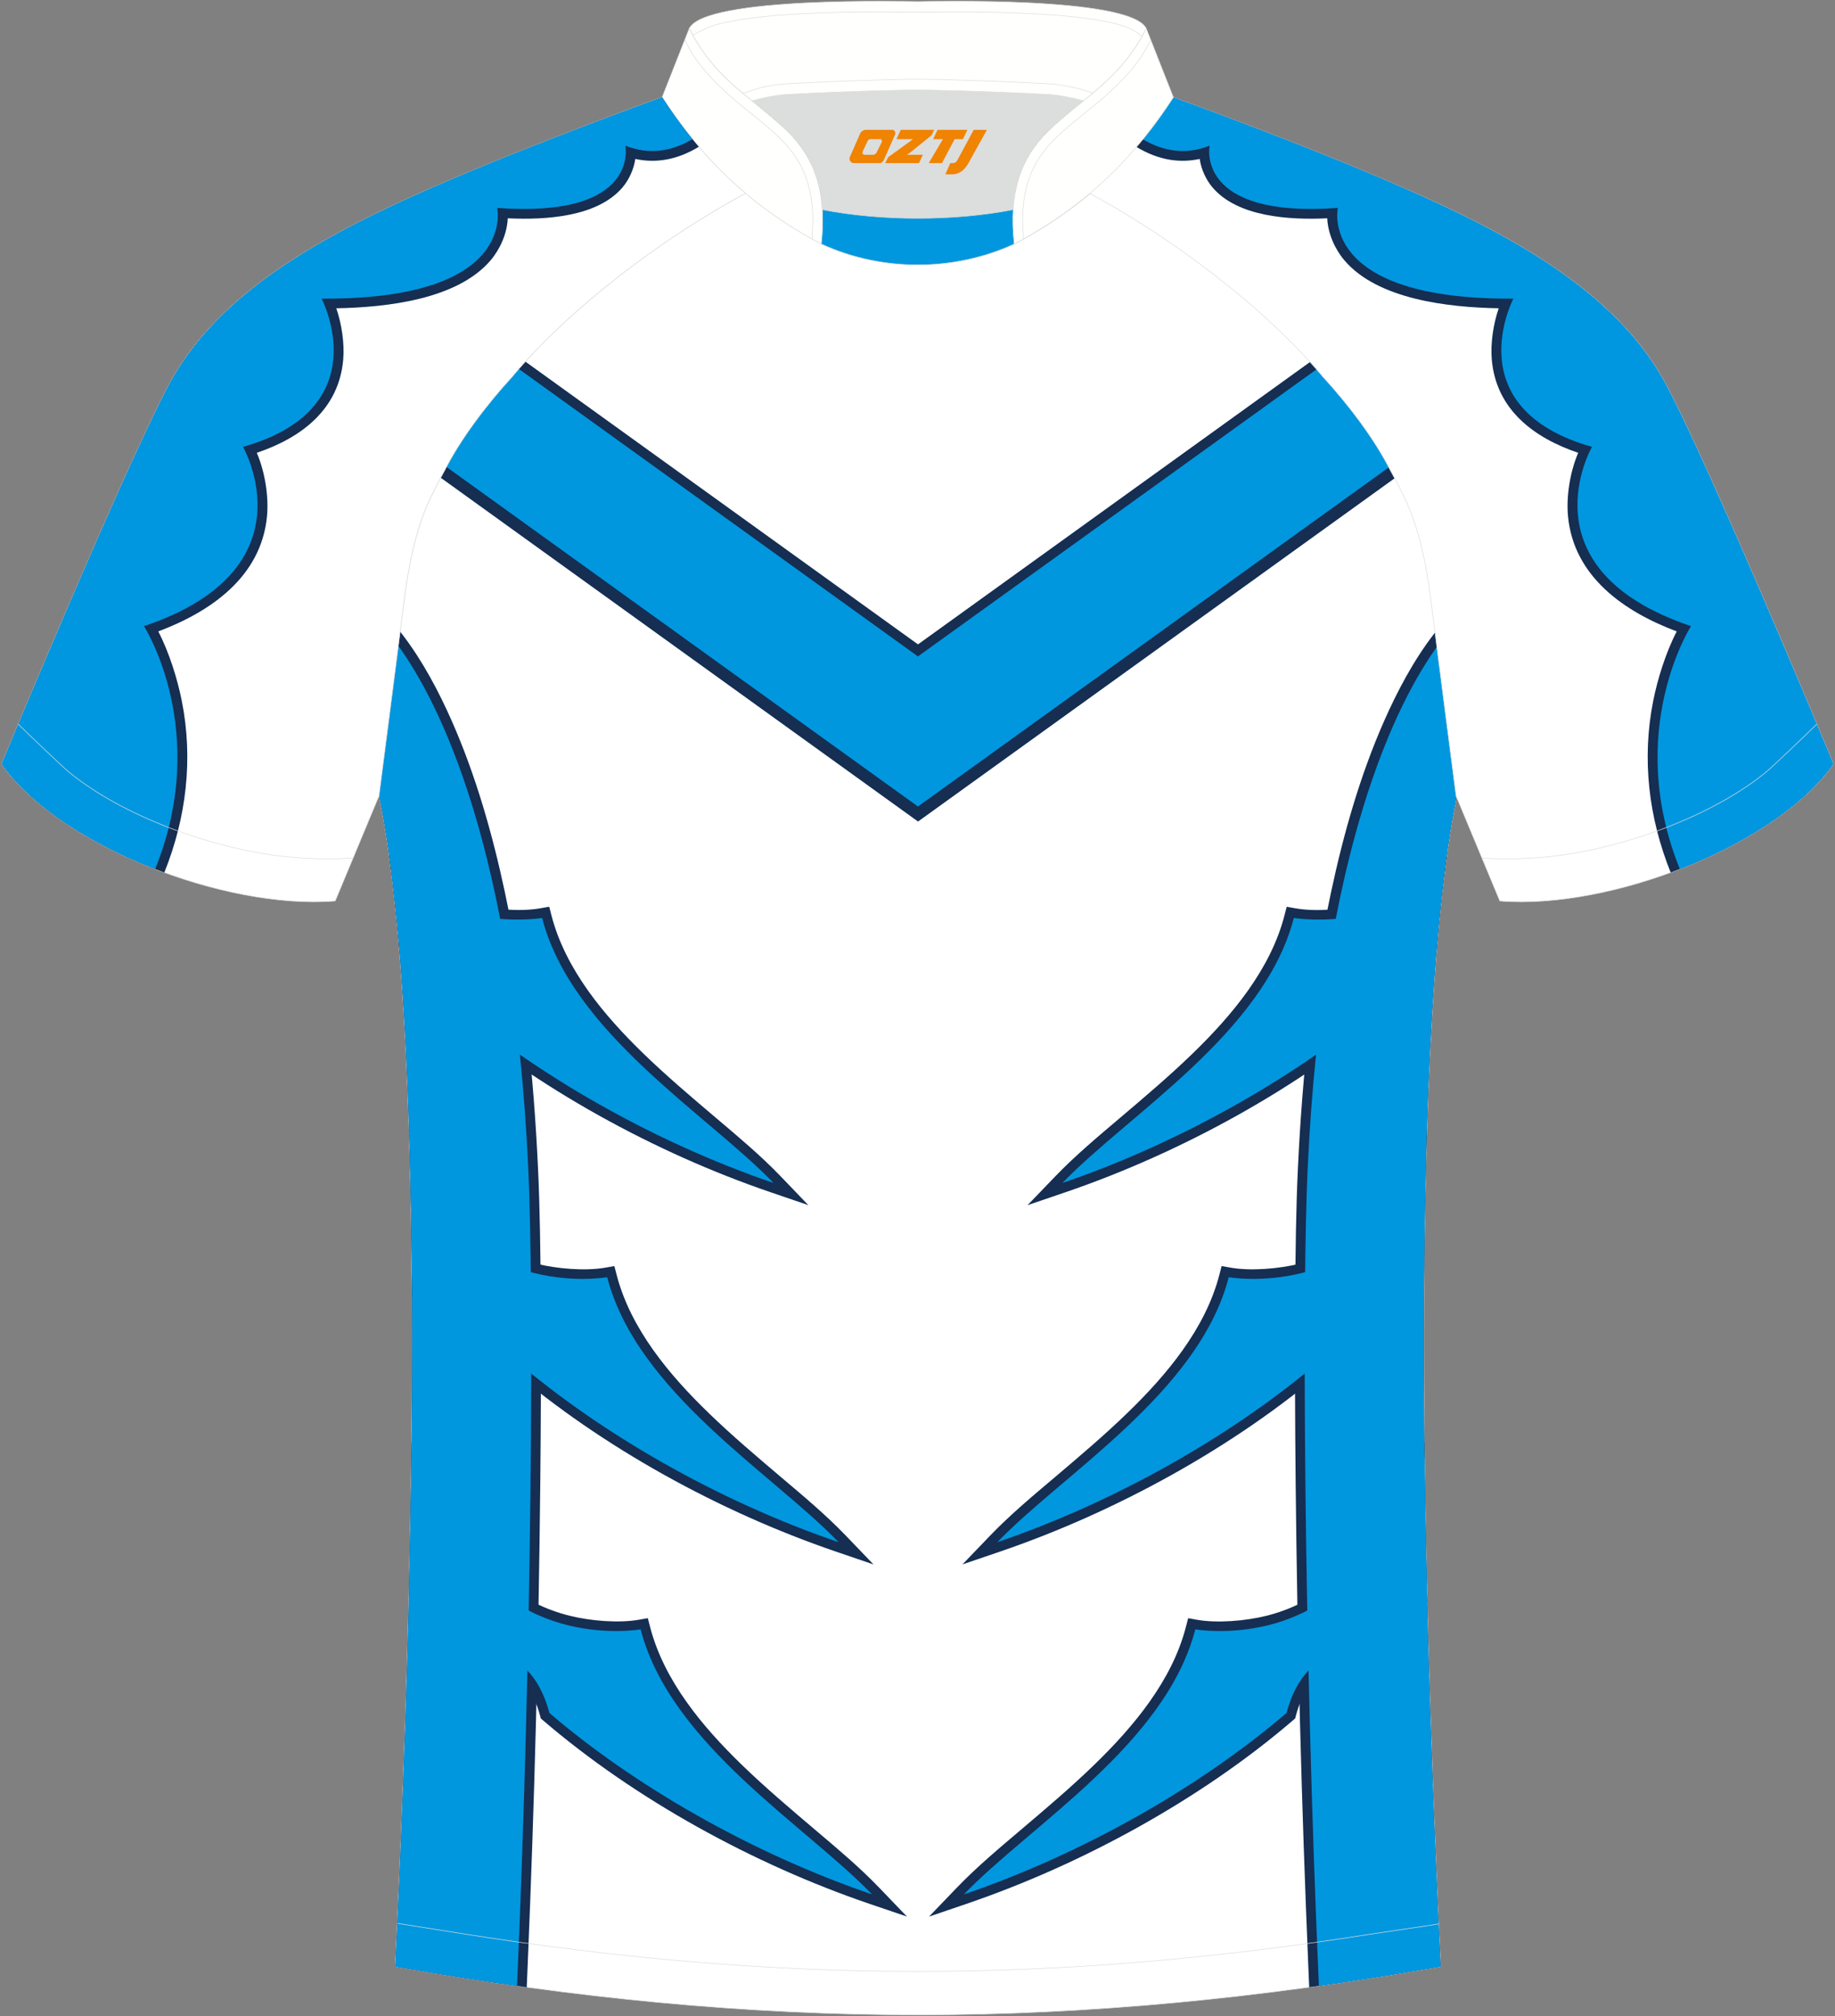 <?xml version="1.0" encoding="utf-8"?>
<!-- Generator: Adobe Illustrator 22.0.0, SVG Export Plug-In . SVG Version: 6.00 Build 0)  -->
<svg xmlns="http://www.w3.org/2000/svg" xmlns:xlink="http://www.w3.org/1999/xlink" version="1.1" id="图层_1" x="0px" y="0px" width="375.2px" height="412px" viewBox="0 0 375.2 412" enable-background="new 0 0 375.2 412" xml:space="preserve">
<rect x="0" y="0" width="375.2" height="412" fill="#808080" stroke="none"/>
<g>
	
		<path fill-rule="evenodd" clip-rule="evenodd" fill="#FFFFFF" stroke="#DCDDDD" stroke-width="0.118" stroke-miterlimit="22.926" d="   M292.76,122.67c1.28,10.22,4.87,37.86,5.13,39.85c-10.9,52.76-6,185.61-3.31,239.33c-36.96,6.55-71.92,9.87-106.89,9.9   c-34.96-0.04-69.93-3.35-106.88-9.9c2.69-53.72,7.59-186.57-3.31-239.33c0.26-1.99,3.85-29.63,5.13-39.85   c0.85-6.81,2.32-14.11,4.86-19.76c1.01-2.26,2.15-4.5,3.41-6.73c3.27-6.54,8.81-13.72,13.75-19.1   c11.93-14.32,31.36-28.81,47.79-37.59c3.96,3.33,8.45,6.45,13.61,9.33l1.87,1.01c6.12,2.84,13.02,4.26,19.79,4.27   c6.76-0.02,13.67-1.44,19.79-4.27l1.87-1.01c5.16-2.88,9.64-6.01,13.6-9.33c16.43,8.78,35.86,23.26,47.79,37.59   c4.94,5.38,10.48,12.56,13.75,19.1c1.25,2.23,2.4,4.47,3.41,6.73C290.44,108.56,291.91,115.87,292.76,122.67z"/>
	<path fill-rule="evenodd" clip-rule="evenodd" fill="#152E52" d="M268.99,73.16l-0.01,0.01l-81.28,58.51l-81.29-58.51l0,0   c-6.45,7.78-12.1,15.97-16.36,24.41l97.66,70.3l97.65-70.29C281.09,89.13,275.44,80.95,268.99,73.16z"/>
	<path fill-rule="evenodd" clip-rule="evenodd" fill="#152E52" d="M81.82,129.07c0.14,0.18,0.27,0.35,0.4,0.52   c4.13,5.36,7.47,11.65,10.19,17.82c4.88,11.07,8.28,23.01,10.8,34.82c3.94,18.45,5.9,37.51,6.79,56.33   c0.41,8.61,0.5,17.3,0.56,25.93c0.1,12.86,0.04,25.74-0.09,38.6c-0.34,32.78-1.19,65.58-2.57,98.33l-0.2,4.69   c-8.86-1.22-17.81-2.63-26.89-4.24c2.69-53.72,7.59-186.57-3.31-239.33C77.72,160.87,80.24,141.44,81.82,129.07z"/>
	<path fill-rule="evenodd" clip-rule="evenodd" fill="#152E52" d="M293.57,129.07l-0.4,0.51c-4.13,5.36-7.47,11.65-10.19,17.82   c-4.88,11.07-8.28,23.01-10.8,34.82c-3.94,18.45-5.9,37.51-6.79,56.33c-0.41,8.61-0.5,17.3-0.56,25.93   c-0.1,12.86-0.04,25.74,0.09,38.6c0.34,32.78,1.19,65.58,2.57,98.33l0.2,4.69c8.86-1.22,17.81-2.63,26.89-4.24   c-2.69-53.72-7.59-186.57,3.31-239.33C297.67,160.87,295.15,141.44,293.57,129.07z"/>
	<path fill-rule="evenodd" clip-rule="evenodd" fill="#152E52" d="M195.65,385.74c4.06-4.22,8.69-8.09,13.16-11.88   c5.07-4.3,10.15-8.59,14.92-13.22c8.01-7.76,15.9-17.16,18.75-28.18l0.46-1.78l1.81,0.32c4.22,0.74,10.01,0.22,14.09-0.79   c10.32-2.55,17.69-9.11,22.08-18.76c2.33-5.13,5.84-11.89,10.32-16.67c0.12,11.07,0.32,22.03,0.58,32.63   c-3.63,2.61-6.35,6.51-8.31,11.34l-0.52,1.28l-1.38-0.04c-0.92-0.03-2.08-0.32-3.06-0.4c-1.55-0.14-3.13-0.07-4.65,0.32   c-5.12,1.31-7.64,5.87-8.92,10.66l-0.16,0.6l-0.47,0.4c-18.85,16.16-43.1,29.41-66.62,37.44l-7.77,2.65L195.65,385.74   L195.65,385.74z M157.52,243.62c-23.52-8.03-47.77-21.28-66.62-37.44l-0.47-0.4l-0.16-0.6c-1.26-4.69-3.69-9.14-8.57-10.57   c-0.6-7.28-1.32-14.05-2.18-20.18c4.27,5.11,9.9,8.67,16.88,10.39c4.08,1.01,9.88,1.53,14.09,0.79l1.81-0.32l0.46,1.78   c2.85,11.02,10.74,20.41,18.75,28.18c4.77,4.63,9.85,8.92,14.92,13.22c4.47,3.79,9.1,7.65,13.16,11.88l5.69,5.92L157.52,243.62   L157.52,243.62z M170.83,317.04l7.77,2.65l-5.69-5.92c-4.06-4.22-8.69-8.09-13.16-11.87c-5.07-4.3-10.15-8.59-14.92-13.22   c-8.01-7.76-15.9-17.16-18.75-28.18l-0.46-1.78l-1.81,0.32c-4.21,0.74-10.01,0.22-14.09-0.79c-10.32-2.55-17.69-9.11-22.08-18.76   c-1.08-2.37-2.4-5.09-3.96-7.8c0.33,10.73,0.51,21.92,0.57,33.25c0.28,0.6,0.55,1.21,0.81,1.84l0.52,1.28l1.38-0.04   c0.92-0.03,2.08-0.32,3.06-0.4c1.55-0.14,3.13-0.07,4.65,0.32c5.12,1.32,7.64,5.87,8.92,10.66l0.16,0.6l0.47,0.4   C123.06,295.76,147.31,309.01,170.83,317.04L170.83,317.04z M177.67,389.01c-23.52-8.03-47.77-21.28-66.62-37.44l-0.47-0.4   l-0.16-0.6c-1.29-4.8-3.8-9.35-8.92-10.66c-1.51-0.39-3.09-0.45-4.65-0.32c-0.98,0.09-2.14,0.38-3.06,0.4l-1.38,0.04l-0.52-1.28   c-1.96-4.83-4.68-8.73-8.31-11.35c0.26-10.6,0.46-21.56,0.58-32.63c4.48,4.79,7.99,11.54,10.32,16.67   c4.38,9.65,11.76,16.21,22.08,18.76c4.08,1.01,9.88,1.53,14.09,0.79l1.81-0.32l0.46,1.78c2.85,11.02,10.74,20.42,18.75,28.18   c4.77,4.63,9.85,8.92,14.92,13.22c4.47,3.79,9.1,7.65,13.16,11.88l5.69,5.92L177.67,389.01L177.67,389.01z M215.8,240.36   c4.06-4.22,8.69-8.09,13.16-11.88c5.07-4.3,10.15-8.59,14.92-13.22c8.01-7.76,15.9-17.16,18.75-28.18l0.46-1.78l1.81,0.32   c4.21,0.74,10.01,0.22,14.09-0.79c6.98-1.72,12.61-5.28,16.88-10.39c-0.86,6.12-1.58,12.9-2.18,20.18   c-4.89,1.43-7.32,5.88-8.57,10.57l-0.16,0.6l-0.47,0.4c-18.85,16.16-43.1,29.41-66.62,37.44l-7.77,2.65L215.8,240.36L215.8,240.36z    M202.48,313.77l-5.69,5.92l7.77-2.65c23.52-8.03,47.77-21.28,66.62-37.44l0.47-0.4l0.16-0.6c1.29-4.8,3.8-9.35,8.92-10.66   c1.51-0.39,3.09-0.45,4.65-0.32c0.98,0.09,2.14,0.38,3.06,0.4l1.38,0.04l0.52-1.28c0.26-0.63,0.52-1.24,0.81-1.84   c0.06-11.33,0.24-22.52,0.57-33.25c-1.56,2.71-2.89,5.43-3.96,7.8c-4.38,9.65-11.76,16.21-22.08,18.76   c-4.08,1.01-9.88,1.53-14.09,0.79l-1.81-0.32l-0.46,1.78c-2.85,11.02-10.74,20.42-18.75,28.18c-4.77,4.63-9.85,8.92-14.92,13.22   C211.17,305.68,206.54,309.55,202.48,313.77z"/>
	<path fill-rule="evenodd" clip-rule="evenodd" fill="#0097DF" d="M81.45,131.98c8.25,11.41,23.46,41,26.56,106.67   c1.16,24.62,0.8,96.46-2.29,167.17c-8.21-1.15-16.51-2.48-24.9-3.96c2.69-53.72,7.59-186.57-3.31-239.33   C77.7,160.99,79.88,144.26,81.45,131.98z"/>
	<path fill-rule="evenodd" clip-rule="evenodd" fill="#0097DF" d="M293.94,131.98c-8.25,11.41-23.46,41-26.56,106.67   c-1.16,24.62-0.8,96.46,2.29,167.17c8.21-1.15,16.51-2.48,24.9-3.96c-2.69-53.72-7.59-186.57,3.31-239.33   C297.69,160.99,295.52,144.26,293.94,131.98z"/>
	<path fill-rule="evenodd" clip-rule="evenodd" fill="#0097DF" d="M197.08,387.12c13.46-14.01,41.24-30.65,47.32-54.16   c0,0,26.81,4.68,38.33-20.69c3.03-6.67,5.92-11.29,8.54-14.48c0.11,9.22,0.28,18.36,0.49,27.25c-3.88,2.43-7.47,6.47-10.1,12.95   c-1.52-0.04-14.3-4.04-18.61,12.05C245.89,364.77,221.93,378.64,197.08,387.12L197.08,387.12z M158.16,241.74   c-13.46-14-41.24-30.65-47.32-54.16c0,0-18.02,3.14-30.86-9.71c0.58,4.58,1.1,9.47,1.54,14.64c4.01,0.92,8.46,3.89,10.67,12.15   C109.35,219.38,133.31,233.26,158.16,241.74L158.16,241.74z M171.47,315.15c-24.85-8.48-48.81-22.36-65.96-37.07   c-4.31-16.09-17.09-12.1-18.61-12.05c-0.81-2-1.71-3.76-2.68-5.32c-0.07-8.35-0.2-16.58-0.42-24.6c0.67,1.3,1.34,2.7,2.02,4.2   c11.52,25.37,38.33,20.69,38.33,20.69C130.23,284.5,158.01,301.15,171.47,315.15L171.47,315.15z M178.31,387.12   c-13.46-14.01-41.24-30.65-47.32-54.16c0,0-26.81,4.68-38.33-20.69c-3.03-6.68-5.92-11.29-8.54-14.48   c-0.11,9.22-0.28,18.36-0.49,27.25c3.88,2.43,7.47,6.47,10.1,12.96c1.52-0.04,14.3-4.04,18.61,12.05   C129.5,364.77,153.46,378.64,178.31,387.12L178.31,387.12z M217.23,241.74c13.46-14,41.24-30.65,47.32-54.16   c0,0,18.02,3.14,30.86-9.7c-0.58,4.58-1.1,9.47-1.54,14.64c-4.01,0.92-8.46,3.89-10.67,12.15   C266.04,219.38,242.08,233.26,217.23,241.74L217.23,241.74z M203.92,315.15c24.85-8.48,48.81-22.36,65.96-37.07   c4.31-16.09,17.09-12.1,18.61-12.05c0.81-2,1.71-3.76,2.68-5.32c0.07-8.34,0.2-16.58,0.42-24.6c-0.67,1.3-1.34,2.69-2.02,4.2   c-11.52,25.37-38.33,20.69-38.33,20.69C245.17,284.5,217.38,301.15,203.92,315.15z"/>
	
		<path fill-rule="evenodd" clip-rule="evenodd" fill="none" stroke="#DCDDDD" stroke-width="0.118" stroke-miterlimit="22.926" stroke-dasharray="1309.533,654.709" d="   M81.24,393.04c1.31,0.21,11.47,1.81,12.78,2.02c31.02,4.97,62.2,7.8,93.68,7.8c30.97,0,61.65-2.74,92.18-7.56   c1.81-0.29,12.47-1.83,14.28-2.14"/>
	<path fill-rule="evenodd" clip-rule="evenodd" fill="#0097DF" d="M139.16,74.08"/>
	<g>
		<path fill-rule="evenodd" clip-rule="evenodd" fill="#0097DF" d="M270.24,74.72l-82.55,59.42l-82.55-59.42    c-5.37,6.63-10.14,13.53-13.95,20.63l96.5,69.46l96.49-69.46C280.39,88.24,275.61,81.34,270.24,74.72z"/>
	</g>
	
		<path fill-rule="evenodd" clip-rule="evenodd" fill="#FFFFFF" stroke="#DCDDDD" stroke-width="0.118" stroke-miterlimit="22.926" d="   M222.76,39.5c7.1-5.98,12.51-12.6,17.06-19.62c0,0,30.75,11.04,51.99,20.69c21.23,9.65,39.7,20.96,48.81,38   c9.12,17.04,34.25,77.54,34.25,77.54c-11.61,16.54-45.44,29.85-68.2,28.01l-8.95-21.48c0,0-3.82-29.36-5.14-39.97   c-0.85-6.8-2.32-14.11-4.86-19.76c-1.01-2.26-2.16-4.5-3.41-6.73c-3.27-6.54-8.81-13.72-13.75-19.1   C258.62,62.77,239.19,48.28,222.76,39.5z"/>
	<path fill-rule="evenodd" clip-rule="evenodd" fill="#152E51" d="M271.38,44.61c0.13,3.12,1.59,6.34,3.51,8.59   c6.78,7.96,21.1,9.61,31.55,9.8c-1.15,3.34-1.68,7.23-1.42,10.43c0.86,10.29,8.66,16.06,17.67,19.1c-1.7,4-2.46,8.97-2.08,13   c1.19,12.34,11.5,19.47,22.23,23.5c-2.24,4.28-3.94,9.83-4.8,14.14c-2.39,11.95-0.93,23.96,3.56,35.13   c14.08-5.17,26.95-13.2,33.25-22.18c0,0-25.13-60.5-34.25-77.54c-9.12-17.04-27.58-28.35-48.81-38   c-21.23-9.66-51.98-20.69-51.98-20.69c-2.25,3.48-4.72,6.86-7.49,10.11c2.19,1.33,4.55,2.29,7.05,2.67c2.01,0.31,4,0.23,5.93-0.19   c0.31,2.14,1.29,4.24,2.6,5.8C253.03,44.33,263.58,44.98,271.38,44.61z"/>
	<path fill-rule="evenodd" clip-rule="evenodd" fill="#0097E0" d="M247.33,29.77c0,0-3.08,14.88,26.22,12.72   c0,0-4.3,18.78,35.89,18.54c0,0-11.77,22.39,16.07,30.29c0,0-14.41,24.99,20.25,36.63c0,0-13.73,21.31-2.29,49.64   c13.35-5.18,25.36-12.89,31.39-21.48c0,0-25.13-60.5-34.25-77.54c-9.12-17.04-27.58-28.35-48.81-38   c-21.23-9.66-51.98-20.69-51.98-20.69c-1.9,2.93-3.94,5.79-6.2,8.56C237.83,30.92,242.45,31.72,247.33,29.77z"/>
	
		<path fill-rule="evenodd" clip-rule="evenodd" fill="none" stroke="#DCDDDD" stroke-width="0.118" stroke-miterlimit="22.926" stroke-dasharray="1309.533,654.709" d="   M371.46,147.98c-1.02,1.06-9.02,8.7-10.23,9.69c-11,9.08-29.17,15.65-43.73,17.3c-4.83,0.54-9.88,0.72-14.51,0.35"/>
	<path fill-rule="evenodd" clip-rule="evenodd" fill="#DCDDDD" d="M168.13,42.84c12.06,2.36,26.98,2.36,39.04,0   c0.41-6.85,2.86-11.77,7.01-15.92c1.98-1.98,5.18-4.55,7.35-6.31c0.67-0.53,1.33-1.08,1.98-1.63c-0.29-0.07-2.98-0.9-3.28-0.97   c-1.95-0.46-3.94-0.81-5.93-0.92c-6.35-0.34-12.71-0.6-19.07-0.77c-2.52-0.07-5.07-0.15-7.59-0.15c-2.52,0-5.07,0.08-7.59,0.15   c-6.35,0.17-12.71,0.42-19.06,0.77c-1.82,0.1-3.63,0.4-5.42,0.81c-0.46,0.1-3.23,1.05-3.68,1.17c0.62,0.52,1.24,1.03,1.85,1.53   c2.45,1.94,5.16,4.11,7.38,6.33C165.27,31.07,167.72,36,168.13,42.84z"/>
	
		<path fill-rule="evenodd" clip-rule="evenodd" fill="#0097DF" stroke="#DCDDDD" stroke-width="0.118" stroke-miterlimit="22.926" d="   M167.91,49.85c0.28-2.55,0.35-4.87,0.22-7.01c12.06,2.36,26.98,2.36,39.04,0c-0.13,2.14-0.06,4.46,0.22,7.01   C195.08,55.55,180.21,55.55,167.91,49.85z"/>
	
		<path fill-rule="evenodd" clip-rule="evenodd" fill="#FFFFFE" stroke="#DCDDDD" stroke-width="0.118" stroke-miterlimit="22.926" d="   M140.93,5.82c3.26-6.62,44.71-5.49,46.72-5.5c2.01,0,43.46-1.13,46.72,5.5c-3.37,6.86-8.16,11.02-12.81,14.78   c-2.01-0.53-4.73-1.17-7.36-1.31c-15.4-0.82-26.56-0.91-26.56-0.91s-11.15,0.08-26.56,0.91c-2.63,0.14-5.35,0.78-7.35,1.31   C149.09,16.83,144.3,12.68,140.93,5.82z"/>
	
		<path fill-rule="evenodd" clip-rule="evenodd" fill="none" stroke="#DCDDDD" stroke-width="0.118" stroke-miterlimit="22.926" stroke-dasharray="1309.533,654.709" d="   M233.52,7.43c-0.36-0.32-1.95-1.41-2.72-1.71c-1.56-0.65-3.35-1.06-4.99-1.37c-4.78-0.92-9.85-1.29-14.71-1.55   c-5.16-0.27-10.34-0.37-15.51-0.37c-2.65,0-5.3,0.07-7.94,0.07c-2.64,0-5.29-0.07-7.94-0.07c-5.17,0-10.35,0.1-15.51,0.37   c-4.85,0.25-9.92,0.63-14.7,1.55c-1.65,0.31-3.43,0.72-4.99,1.37c-0.21,0.09-2.46,1.23-2.86,1.46"/>
	<path fill-rule="evenodd" clip-rule="evenodd" fill="none" stroke="#DCDDDD" stroke-width="0.118" stroke-miterlimit="22.926" d="   M151.88,19.07c0.46-0.12,3.22-1.06,3.68-1.16c1.79-0.4,3.61-0.71,5.42-0.8c6.35-0.35,12.71-0.6,19.06-0.77   c2.52-0.07,5.07-0.15,7.59-0.15c2.52,0,5.07,0.08,7.59,0.15c6.36,0.17,12.71,0.42,19.06,0.77c1.99,0.11,3.98,0.46,5.94,0.92   c0.29,0.07,2.98,0.89,3.27,0.97"/>
	
		<path fill-rule="evenodd" clip-rule="evenodd" fill="#FFFFFE" stroke="#DCDDDD" stroke-width="0.118" stroke-miterlimit="22.926" d="   M140.93,5.82l-5.55,14.07c7.38,11.39,17.04,21.76,32.53,29.97c1.17-10.71-1.35-17.49-6.8-22.93c-1.98-1.98-5.18-4.55-7.35-6.31   C149.11,16.85,144.31,12.69,140.93,5.82z"/>
	
		<path fill-rule="evenodd" clip-rule="evenodd" fill="none" stroke="#DCDDDD" stroke-width="0.118" stroke-miterlimit="22.926" stroke-dasharray="1309.533,654.709" d="   M166.04,48.84c0.02-0.51,0.14-3.11,0.15-3.61c0.05-6.43-1.63-11.9-6.43-16.69c-2.2-2.2-4.79-4.22-7.19-6.16   c-4.03-3.26-7.54-6.42-10.43-10.51c-0.54-0.72-1.84-2.95-2.1-3.79"/>
	
		<path fill-rule="evenodd" clip-rule="evenodd" fill="#FFFFFE" stroke="#DCDDDD" stroke-width="0.118" stroke-miterlimit="22.926" d="   M234.37,5.82l5.55,14.07c-7.39,11.39-17.04,21.76-32.53,29.97c-1.17-10.71,1.35-17.49,6.79-22.93c1.98-1.98,5.18-4.55,7.35-6.31   C226.18,16.85,230.99,12.69,234.37,5.82z"/>
	
		<path fill-rule="evenodd" clip-rule="evenodd" fill="none" stroke="#DCDDDD" stroke-width="0.118" stroke-miterlimit="22.926" stroke-dasharray="1309.533,654.709" d="   M209.25,48.84c-0.02-0.51-0.14-3.11-0.15-3.61c-0.05-6.43,1.63-11.9,6.43-16.69c2.2-2.2,4.79-4.22,7.19-6.16   c4.03-3.26,7.54-6.42,10.43-10.51c0.53-0.72,1.84-2.95,2.1-3.79"/>
	
	
		<path fill-rule="evenodd" clip-rule="evenodd" fill="#FFFFFF" stroke="#DCDDDD" stroke-width="0.118" stroke-miterlimit="22.926" d="   M152.44,39.5c-7.1-5.98-12.51-12.6-17.06-19.62c0,0-30.75,11.04-51.98,20.69c-21.23,9.65-39.7,20.96-48.81,38   c-9.12,17.04-34.25,77.54-34.25,77.54c11.61,16.54,45.44,29.85,68.2,28.01l8.95-21.48c0,0,3.82-29.36,5.14-39.97   c0.85-6.8,2.32-14.11,4.86-19.76c1.01-2.26,2.16-4.5,3.41-6.73c3.28-6.54,8.81-13.72,13.75-19.1   C116.58,62.77,136.01,48.28,152.44,39.5z"/>
	<path fill-rule="evenodd" clip-rule="evenodd" fill="#152E51" d="M103.82,44.61c-0.13,3.12-1.59,6.34-3.51,8.59   c-6.78,7.96-21.1,9.61-31.55,9.8c1.15,3.34,1.68,7.23,1.42,10.43c-0.86,10.29-8.66,16.06-17.67,19.1c1.7,4,2.46,8.97,2.08,13   c-1.19,12.34-11.5,19.47-22.23,23.5c2.24,4.28,3.94,9.83,4.8,14.14c2.39,11.95,0.93,23.96-3.56,35.13   c-14.08-5.17-26.95-13.2-33.25-22.18c0,0,25.13-60.5,34.25-77.54c9.12-17.04,27.58-28.35,48.81-38   c21.23-9.66,51.98-20.69,51.98-20.69c2.25,3.48,4.72,6.86,7.49,10.11c-2.19,1.33-4.55,2.29-7.05,2.67c-2.01,0.31-4,0.23-5.93-0.19   c-0.31,2.14-1.29,4.24-2.6,5.8C122.17,44.33,111.62,44.98,103.82,44.61z"/>
	<path fill-rule="evenodd" clip-rule="evenodd" fill="#0097E0" d="M127.87,29.77c0,0,3.08,14.88-26.22,12.72   c0,0,4.3,18.78-35.89,18.54c0,0,11.77,22.39-16.07,30.29c0,0,14.41,24.99-20.25,36.63c0,0,13.73,21.31,2.29,49.64   c-13.35-5.18-25.36-12.89-31.39-21.48c0,0,25.13-60.5,34.25-77.54c9.12-17.04,27.58-28.35,48.81-38   c21.23-9.66,51.98-20.69,51.98-20.69c1.9,2.93,3.94,5.79,6.2,8.56C137.37,30.92,132.75,31.72,127.87,29.77z"/>
	
		<path fill-rule="evenodd" clip-rule="evenodd" fill="none" stroke="#DCDDDD" stroke-width="0.118" stroke-miterlimit="22.926" stroke-dasharray="1309.533,654.709" d="   M3.74,147.98c1.02,1.06,9.02,8.7,10.23,9.69c11,9.08,29.17,15.65,43.73,17.3c4.83,0.54,9.88,0.72,14.51,0.35"/>
</g>
<g>
	<path fill="#F08300" d="M199.1,26.53l-3.4,6.3c-0.2,0.3-0.5,0.5-0.8,0.5h-0.6l-1,2.3h1.2c2,0.1,3.2-1.5,3.9-3L201.8,26.53h-2.5L199.1,26.53z"/>
	<polygon fill="#F08300" points="191.9,26.53 ,197.8,26.53 ,196.9,28.43 ,195.2,28.43 ,192.6,33.33 ,189.9,33.33 ,192.8,28.43 ,190.8,28.43 ,191.7,26.53"/>
	<polygon fill="#F08300" points="185.9,31.63 ,185.4,31.63 ,185.9,31.33 ,190.5,27.63 ,191,26.53 ,184.2,26.53 ,183.9,27.13 ,183.3,28.43 ,186.1,28.43 ,186.7,28.43 ,181.6,32.13    ,181,33.33 ,187.6,33.33 ,187.9,33.33 ,188.7,31.63"/>
	<path fill="#F08300" d="M182.4,26.53H177.1C176.6,26.53,176.1,26.83,175.9,27.23L173.8,32.03C173.5,32.63,173.9,33.33,174.6,33.33h5.2c0.4,0,0.7-0.2,0.9-0.6L183,27.53C183.2,27.03,182.9,26.53,182.4,26.53z M180.3,29.03L179.2,31.23C179,31.53,178.7,31.63,178.6,31.63l-1.8,0C176.6,31.63,176.2,31.53,176.4,30.93l1-2.1c0.1-0.3,0.4-0.4,0.7-0.4h1.9   C180.2,28.43,180.4,28.73,180.3,29.03z"/>
</g>
</svg>